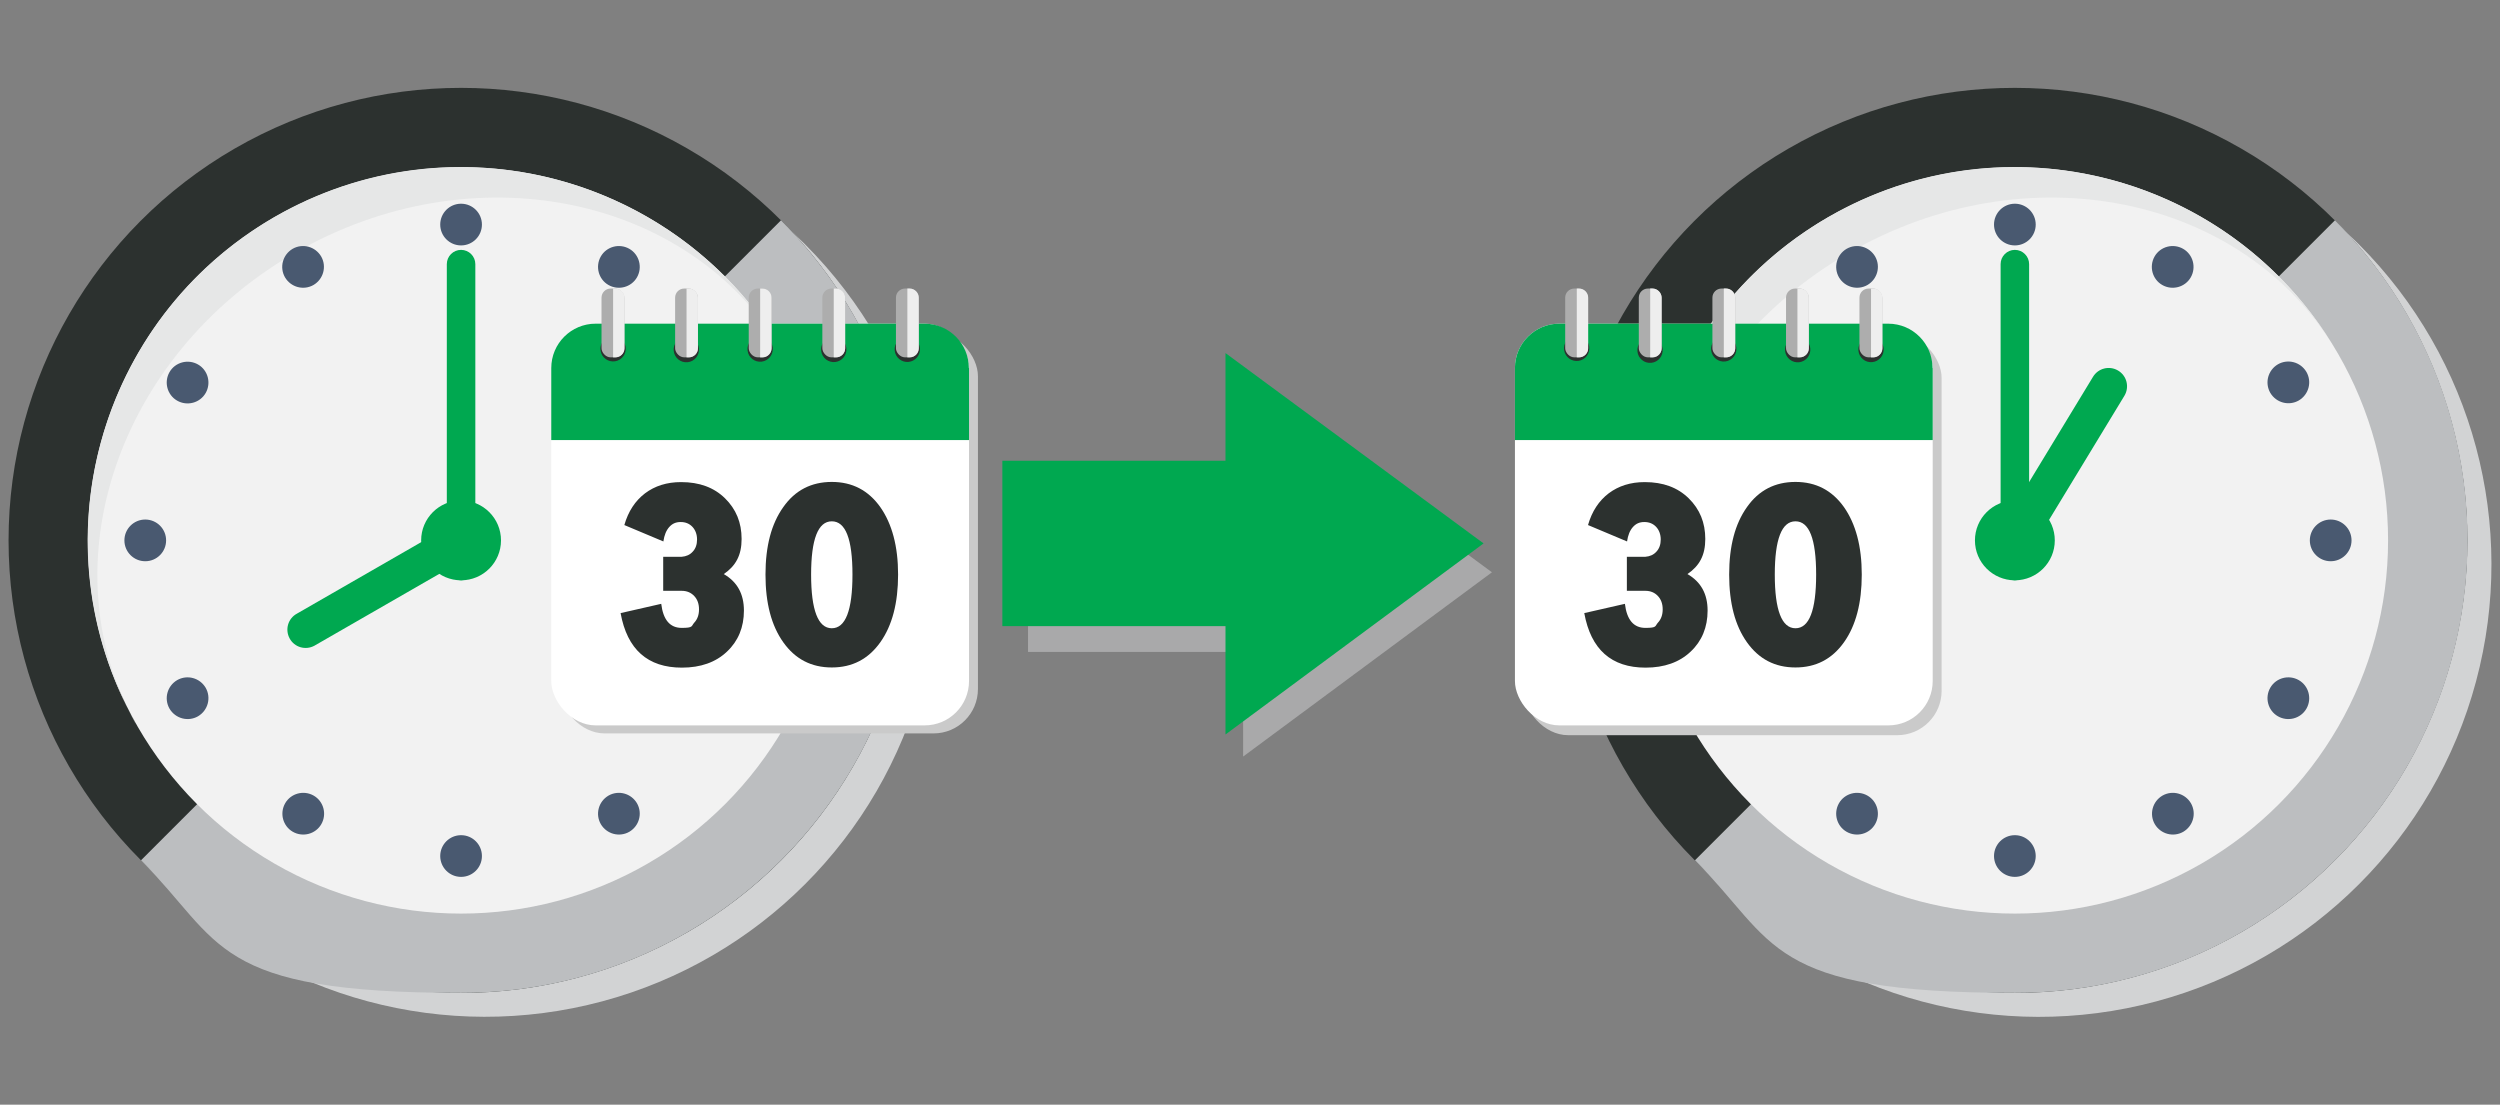 <?xml version="1.0" encoding="UTF-8"?>
<svg xmlns="http://www.w3.org/2000/svg" version="1.1" viewBox="0 0 1402.7 619.8">
  <rect x="0" y="0" width="1402.7" height="619.8" fill="#808080" stroke="none"/>
  <!-- Generator: Adobe Illustrator 29.5.1, SVG Export Plug-In . SVG Version: 2.1.0 Build 141)  -->
  <defs>
    <style>
      .st0 {
        fill: #495970;
      }

      .st1 {
        fill: #adadad;
      }

      .st2, .st3, .st4, .st5, .st6, .st7 {
        mix-blend-mode: multiply;
      }

      .st2, .st7 {
        fill: #d2d3d4;
      }

      .st3 {
        fill: #cacaca;
      }

      .st4 {
        fill: #bcbec0;
      }

      .st8 {
        isolation: isolate;
      }

      .st9 {
        fill: #00a850;
      }

      .st5 {
        fill: #eee;
      }

      .st10 {
        fill: #fff;
      }

      .st6 {
        fill: #e6e7e7;
      }

      .st7 {
        opacity: .5;
      }

      .st11 {
        fill: #2c312f;
      }

      .st12 {
        fill: #f2f2f2;
      }
    </style>
  </defs>
  <g class="st8">
    <g id="Layer_1">
      <g>
        <circle class="st2" cx="272.2" cy="316.6" r="253.9" transform="translate(-144.2 285.2) rotate(-45)"/>
        <g>
          <circle class="st11" cx="258.7" cy="303.2" r="253.9"/>
          <path class="st4" d="M512.6,303.2c0,140.2-113.7,253.9-253.9,253.9s-133.6-28.4-179.6-74.4L438.2,123.6c46,46,74.4,109.4,74.4,179.6Z"/>
          <circle class="st12" cx="258.7" cy="303.2" r="209.4"/>
          <path class="st6" d="M76.1,405.8c-56.2-99.8-21.6-226.5,77.8-284,99.5-57.4,226.4-24,284.8,74.6-52.1-87.4-173.9-111.9-273.3-54.5-99.4,57.4-139,175.1-89.4,263.9Z"/>
          <g>
            <circle class="st0" cx="258.7" cy="126" r="11.7"/>
            <path class="st0" d="M180.2,143.9c3.2,5.6,1.3,12.7-4.3,16-5.6,3.2-12.7,1.3-16-4.3-3.2-5.6-1.3-12.7,4.3-16,5.6-3.2,12.7-1.3,16,4.3Z"/>
            <path class="st0" d="M111.1,204.5c5.6,3.2,7.5,10.4,4.3,16-3.2,5.6-10.4,7.5-16,4.3-5.6-3.2-7.5-10.4-4.3-16,3.2-5.6,10.4-7.5,16-4.3Z"/>
            <circle class="st0" cx="81.5" cy="303.2" r="11.7"/>
            <path class="st0" d="M99.4,381.6c5.6-3.2,12.7-1.3,16,4.3,3.2,5.6,1.3,12.7-4.3,16-5.6,3.2-12.7,1.3-16-4.3-3.2-5.6-1.3-12.7,4.3-16Z"/>
            <path class="st0" d="M160,450.7c3.2-5.6,10.4-7.5,16-4.3,5.6,3.2,7.5,10.4,4.3,16-3.2,5.6-10.4,7.5-16,4.3-5.6-3.2-7.5-10.4-4.3-16Z"/>
            <circle class="st0" cx="258.7" cy="480.3" r="11.7"/>
            <path class="st0" d="M337.1,462.4c-3.2-5.6-1.3-12.7,4.3-16,5.6-3.2,12.7-1.3,16,4.3,3.2,5.6,1.3,12.7-4.3,16-5.6,3.2-12.7,1.3-16-4.3Z"/>
            <path class="st0" d="M406.2,401.9c-5.6-3.2-7.5-10.4-4.3-16,3.2-5.6,10.4-7.5,16-4.3,5.6,3.2,7.5,10.4,4.3,16-3.2,5.6-10.4,7.5-16,4.3Z"/>
            <circle class="st0" cx="435.8" cy="303.2" r="11.7"/>
            <path class="st0" d="M417.9,224.7c-5.6,3.2-12.7,1.3-16-4.3-3.2-5.6-1.3-12.7,4.3-16,5.6-3.2,12.7-1.3,16,4.3,3.2,5.6,1.3,12.7-4.3,16Z"/>
            <path class="st0" d="M357.4,155.6c-3.2,5.6-10.4,7.5-16,4.3-5.6-3.2-7.5-10.4-4.3-16,3.2-5.6,10.4-7.5,16-4.3,5.6,3.2,7.5,10.4,4.3,16Z"/>
          </g>
          <path class="st9" d="M258.7,325.6c-4.4,0-8-3.6-8-8v-169.4c0-4.4,3.6-8,8-8s8,3.6,8,8v169.4c0,4.4-3.6,8-8,8Z"/>
          <path class="st9" d="M272.7,306.9l-96.3,55.4c-5,2.7-11.2.9-13.9-4.1s-.9-11.2,4.1-13.9l96.3-55.4c5-2.7,11.2-.9,13.9,4.1s.9,11.2-4.1,13.9Z"/>
          <circle class="st9" cx="258.7" cy="303.2" r="22.4"/>
        </g>
      </g>
      <g>
        <circle class="st2" cx="1144" cy="316.6" r="253.9" transform="translate(111.2 901.7) rotate(-45)"/>
        <g>
          <circle class="st11" cx="1130.5" cy="303.2" r="253.9"/>
          <path class="st4" d="M1384.5,303.2c0,140.2-113.7,253.9-253.9,253.9s-133.6-28.4-179.6-74.4l359.1-359.1c46,46,74.4,109.4,74.4,179.6Z"/>
          <circle class="st12" cx="1130.5" cy="303.2" r="209.4"/>
          <path class="st6" d="M948,405.8c-56.2-99.8-21.6-226.5,77.8-284,99.5-57.4,226.4-24,284.8,74.6-52.1-87.4-173.9-111.9-273.3-54.5-99.4,57.4-139,175.1-89.4,263.9Z"/>
          <g>
            <circle class="st0" cx="1130.5" cy="126" r="11.7"/>
            <path class="st0" d="M1052.1,143.9c3.2,5.6,1.3,12.7-4.3,16-5.6,3.2-12.7,1.3-16-4.3-3.2-5.6-1.3-12.7,4.3-16,5.6-3.2,12.7-1.3,16,4.3Z"/>
            <path class="st0" d="M983,204.5c5.6,3.2,7.5,10.4,4.3,16-3.2,5.6-10.4,7.5-16,4.3-5.6-3.2-7.5-10.4-4.3-16,3.2-5.6,10.4-7.5,16-4.3Z"/>
            <circle class="st0" cx="953.4" cy="303.2" r="11.7"/>
            <path class="st0" d="M971.3,381.6c5.6-3.2,12.7-1.3,16,4.3,3.2,5.6,1.3,12.7-4.3,16-5.6,3.2-12.7,1.3-16-4.3-3.2-5.6-1.3-12.7,4.3-16Z"/>
            <path class="st0" d="M1031.8,450.7c3.2-5.6,10.4-7.5,16-4.3,5.6,3.2,7.5,10.4,4.3,16-3.2,5.6-10.4,7.5-16,4.3-5.6-3.2-7.5-10.4-4.3-16Z"/>
            <circle class="st0" cx="1130.5" cy="480.3" r="11.7"/>
            <path class="st0" d="M1209,462.4c-3.2-5.6-1.3-12.7,4.3-16,5.6-3.2,12.7-1.3,16,4.3,3.2,5.6,1.3,12.7-4.3,16-5.6,3.2-12.7,1.3-16-4.3Z"/>
            <path class="st0" d="M1278.1,401.9c-5.6-3.2-7.5-10.4-4.3-16,3.2-5.6,10.4-7.5,16-4.3,5.6,3.2,7.5,10.4,4.3,16-3.2,5.6-10.4,7.5-16,4.3Z"/>
            <circle class="st0" cx="1307.7" cy="303.2" r="11.7"/>
            <path class="st0" d="M1289.8,224.7c-5.6,3.2-12.7,1.3-16-4.3-3.2-5.6-1.3-12.7,4.3-16,5.6-3.2,12.7-1.3,16,4.3,3.2,5.6,1.3,12.7-4.3,16Z"/>
            <path class="st0" d="M1229.2,155.6c-3.2,5.6-10.4,7.5-16,4.3-5.6-3.2-7.5-10.4-4.3-16,3.2-5.6,10.4-7.5,16-4.3,5.6,3.2,7.5,10.4,4.3,16Z"/>
          </g>
          <path class="st9" d="M1130.5,325.6c-4.4,0-8-3.6-8-8v-169.4c0-4.4,3.6-8,8-8s8,3.6,8,8v169.4c0,4.4-3.6,8-8,8Z"/>
          <path class="st9" d="M1192,222l-58.6,96.5c-2.9,4.9-9.2,6.5-14.1,3.6-4.9-2.9-6.5-9.2-3.6-14.1l58.6-96.5c2.9-4.9,9.2-6.5,14.1-3.6,4.9,2.9,6.5,9.2,3.6,14.1Z"/>
          <circle class="st9" cx="1130.5" cy="303.2" r="22.4"/>
        </g>
      </g>
      <g>
        <g>
          <g>
            <rect class="st3" x="314.3" y="186.1" width="234.4" height="225.4" rx="24.9" ry="24.9"/>
            <rect class="st10" x="309.3" y="181.6" width="234.4" height="225.4" rx="24.9" ry="24.9"/>
            <path class="st9" d="M543.7,206.5v40.4h-234.4v-40.4c0-13.8,11.2-24.9,24.9-24.9h184.5c13.8,0,24.9,11.2,24.9,24.9Z"/>
            <g>
              <circle class="st11" cx="343.9" cy="195.9" r="7.1" transform="translate(-26.8 57.3) rotate(-9.2)"/>
              <g>
                <rect class="st1" x="337.5" y="161.9" width="12.8" height="38.6" rx="5.1" ry="5.1"/>
                <path class="st5" d="M350.4,167.1v28.3c0,2.8-2.3,5.1-5.1,5.1h-1.3v-38.6h1.3c2.8,0,5.1,2.3,5.1,5.1Z"/>
              </g>
            </g>
            <g>
              <circle class="st11" cx="385.2" cy="195.9" r="7.1" transform="translate(-17.4 38.8) rotate(-5.6)"/>
              <g>
                <rect class="st1" x="378.8" y="161.9" width="12.8" height="38.6" rx="5.1" ry="5.1"/>
                <path class="st5" d="M391.6,167.1v28.3c0,2.8-2.3,5.1-5.1,5.1h-1.3v-38.6h1.3c2.8,0,5.1,2.3,5.1,5.1Z"/>
              </g>
            </g>
            <g>
              <circle class="st11" cx="426.5" cy="195.9" r="7.1" transform="translate(-20.7 53.4) rotate(-7)"/>
              <g>
                <rect class="st1" x="420.1" y="161.9" width="12.8" height="38.6" rx="5.1" ry="5.1"/>
                <path class="st5" d="M432.9,167.1v28.3c0,2.8-2.3,5.1-5.1,5.1h-1.3v-38.6h1.3c2.8,0,5.1,2.3,5.1,5.1Z"/>
              </g>
            </g>
            <g>
              <circle class="st11" cx="467.8" cy="195.9" r="7.1" transform="translate(-35.7 256.8) rotate(-29.6)"/>
              <g>
                <rect class="st1" x="461.4" y="161.9" width="12.8" height="38.6" rx="5.1" ry="5.1"/>
                <path class="st5" d="M474.2,167.1v28.3c0,2.8-2.3,5.1-5.1,5.1h-1.3v-38.6h1.3c2.8,0,5.1,2.3,5.1,5.1Z"/>
              </g>
            </g>
            <g>
              <circle class="st11" cx="509.1" cy="195.9" r="7.1" transform="translate(-14.9 44.3) rotate(-4.9)"/>
              <g>
                <rect class="st1" x="502.7" y="161.9" width="12.8" height="38.6" rx="5.1" ry="5.1"/>
                <path class="st5" d="M515.5,167.1v28.3c0,2.8-2.3,5.1-5.1,5.1h-1.3v-38.6h1.3c2.8,0,5.1,2.3,5.1,5.1Z"/>
              </g>
            </g>
          </g>
          <g>
            <path class="st11" d="M382.2,270.5c10.2,0,18.4,3,24.6,9.1,6.2,6.1,9.3,13.6,9.3,22.8s-3.3,15.1-10,19.7c7.6,4.4,11.3,11.2,11.3,20.5s-3.2,17.1-9.5,23c-6.3,6-14.8,9-25.3,9-19.2,0-30.7-10.2-34.4-30.6l22.8-5.2c1.1,9,4.9,13.5,11.5,13.5s5.3-1,7-2.9c1.8-1.9,2.7-4.4,2.7-7.5s-.9-5.6-2.7-7.5c-1.8-1.9-4.1-2.9-7-2.9h-10.4v-19.1h10.4c2.5-.2,4.6-1.1,6.2-2.9,1.6-1.7,2.4-4,2.4-6.8s-.9-5.3-2.6-7.1c-1.7-1.8-3.9-2.7-6.6-2.7s-4.7.9-6.4,2.8c-1.7,1.9-2.8,4.6-3.3,8.1l-21.9-9.2c2.2-7.7,6.1-13.6,11.6-17.8,5.6-4.2,12.3-6.3,20.2-6.3Z"/>
            <path class="st11" d="M439.5,284.5c6.6-9.4,15.7-14.1,27.2-14.1s20.5,4.7,27.2,14.1c6.6,9.4,10,22,10,37.9s-3.3,28.6-10,38c-6.7,9.4-15.7,14.1-27.2,14.1s-20.5-4.7-27.2-14.1c-6.7-9.4-10-22-10-38s3.3-28.5,10-37.9ZM466.7,292.5c-7.7,0-11.6,10-11.6,29.9s3.9,30.1,11.6,30.1,11.6-10,11.6-30.1-3.9-29.9-11.6-29.9Z"/>
          </g>
        </g>
        <g>
          <g>
            <rect class="st3" x="855" y="187.1" width="234.4" height="225.4" rx="24.9" ry="24.9"/>
            <rect class="st10" x="850" y="181.6" width="234.4" height="225.4" rx="24.9" ry="24.9"/>
            <path class="st9" d="M1084.4,206.5v40.4h-234.4v-40.4c0-13.8,11.2-24.9,24.9-24.9h184.5c13.8,0,24.9,11.2,24.9,24.9Z"/>
            <g>
              <circle class="st11" cx="884.6" cy="195.9" r="7.1" transform="translate(-19.9 143.5) rotate(-9.2)"/>
              <g>
                <rect class="st1" x="878.2" y="161.9" width="12.8" height="38.6" rx="5.1" ry="5.1"/>
                <path class="st5" d="M891.1,167.1v28.3c0,2.8-2.3,5.1-5.1,5.1h-1.3v-38.6h1.3c2.8,0,5.1,2.3,5.1,5.1Z"/>
              </g>
            </g>
            <g>
              <circle class="st11" cx="925.9" cy="195.9" r="7.1" transform="translate(-14.8 91.9) rotate(-5.6)"/>
              <g>
                <rect class="st1" x="919.5" y="161.9" width="12.8" height="38.6" rx="5.1" ry="5.1"/>
                <path class="st5" d="M932.3,167.1v28.3c0,2.8-2.3,5.1-5.1,5.1h-1.3v-38.6h1.3c2.8,0,5.1,2.3,5.1,5.1Z"/>
              </g>
            </g>
            <g>
              <circle class="st11" cx="967.2" cy="195.9" r="7.1" transform="translate(-16.7 119.2) rotate(-7)"/>
              <g>
                <rect class="st1" x="960.8" y="161.9" width="12.8" height="38.6" rx="5.1" ry="5.1"/>
                <path class="st5" d="M973.6,167.1v28.3c0,2.8-2.3,5.1-5.1,5.1h-1.3v-38.6h1.3c2.8,0,5.1,2.3,5.1,5.1Z"/>
              </g>
            </g>
            <g>
              <circle class="st11" cx="1008.5" cy="195.9" r="7.1" transform="translate(35 524) rotate(-29.6)"/>
              <g>
                <rect class="st1" x="1002.1" y="161.9" width="12.8" height="38.6" rx="5.1" ry="5.1"/>
                <path class="st5" d="M1014.9,167.1v28.3c0,2.8-2.3,5.1-5.1,5.1h-1.3v-38.6h1.3c2.8,0,5.1,2.3,5.1,5.1Z"/>
              </g>
            </g>
            <g>
              <circle class="st11" cx="1049.8" cy="195.9" r="7.1" transform="translate(-12.9 90.6) rotate(-4.9)"/>
              <g>
                <rect class="st1" x="1043.3" y="161.9" width="12.8" height="38.6" rx="5.1" ry="5.1"/>
                <path class="st5" d="M1056.2,167.1v28.3c0,2.8-2.3,5.1-5.1,5.1h-1.3v-38.6h1.3c2.8,0,5.1,2.3,5.1,5.1Z"/>
              </g>
            </g>
          </g>
          <g>
            <path class="st11" d="M922.9,270.5c10.2,0,18.4,3,24.6,9.1,6.2,6.1,9.3,13.6,9.3,22.8s-3.3,15.1-10,19.7c7.6,4.4,11.3,11.2,11.3,20.5s-3.2,17.1-9.5,23c-6.3,6-14.8,9-25.3,9-19.2,0-30.7-10.2-34.4-30.6l22.8-5.2c1.1,9,4.9,13.5,11.5,13.5s5.3-1,7-2.9c1.8-1.9,2.7-4.4,2.7-7.5s-.9-5.6-2.7-7.5c-1.8-1.9-4.1-2.9-7-2.9h-10.4v-19.1h10.4c2.5-.2,4.6-1.1,6.2-2.9,1.6-1.7,2.4-4,2.4-6.8s-.9-5.3-2.6-7.1c-1.7-1.8-3.9-2.7-6.6-2.7s-4.7.9-6.4,2.8c-1.7,1.9-2.8,4.6-3.3,8.1l-21.9-9.2c2.2-7.7,6.1-13.6,11.6-17.8,5.6-4.2,12.3-6.3,20.2-6.3Z"/>
            <path class="st11" d="M980.2,284.5c6.6-9.4,15.7-14.1,27.2-14.1s20.5,4.7,27.2,14.1c6.6,9.4,10,22,10,37.9s-3.3,28.6-10,38c-6.7,9.4-15.7,14.1-27.2,14.1s-20.5-4.7-27.2-14.1c-6.7-9.4-10-22-10-38s3.3-28.5,10-37.9ZM1007.4,292.5c-7.7,0-11.6,10-11.6,29.9s3.9,30.1,11.6,30.1,11.6-10,11.6-30.1-3.9-29.9-11.6-29.9Z"/>
          </g>
        </g>
        <polygon class="st7" points="697.5 424.5 697.5 365.8 576.8 365.8 576.8 276.4 697.5 276.4 697.5 218.2 837.1 321.1 697.5 424.5"/>
        <polygon class="st9" points="687.6 412.1 687.6 351.3 562.4 351.3 562.4 258.5 687.6 258.5 687.6 198.1 832.4 304.9 687.6 412.1"/>
      </g>
    </g>
  </g>
</svg>